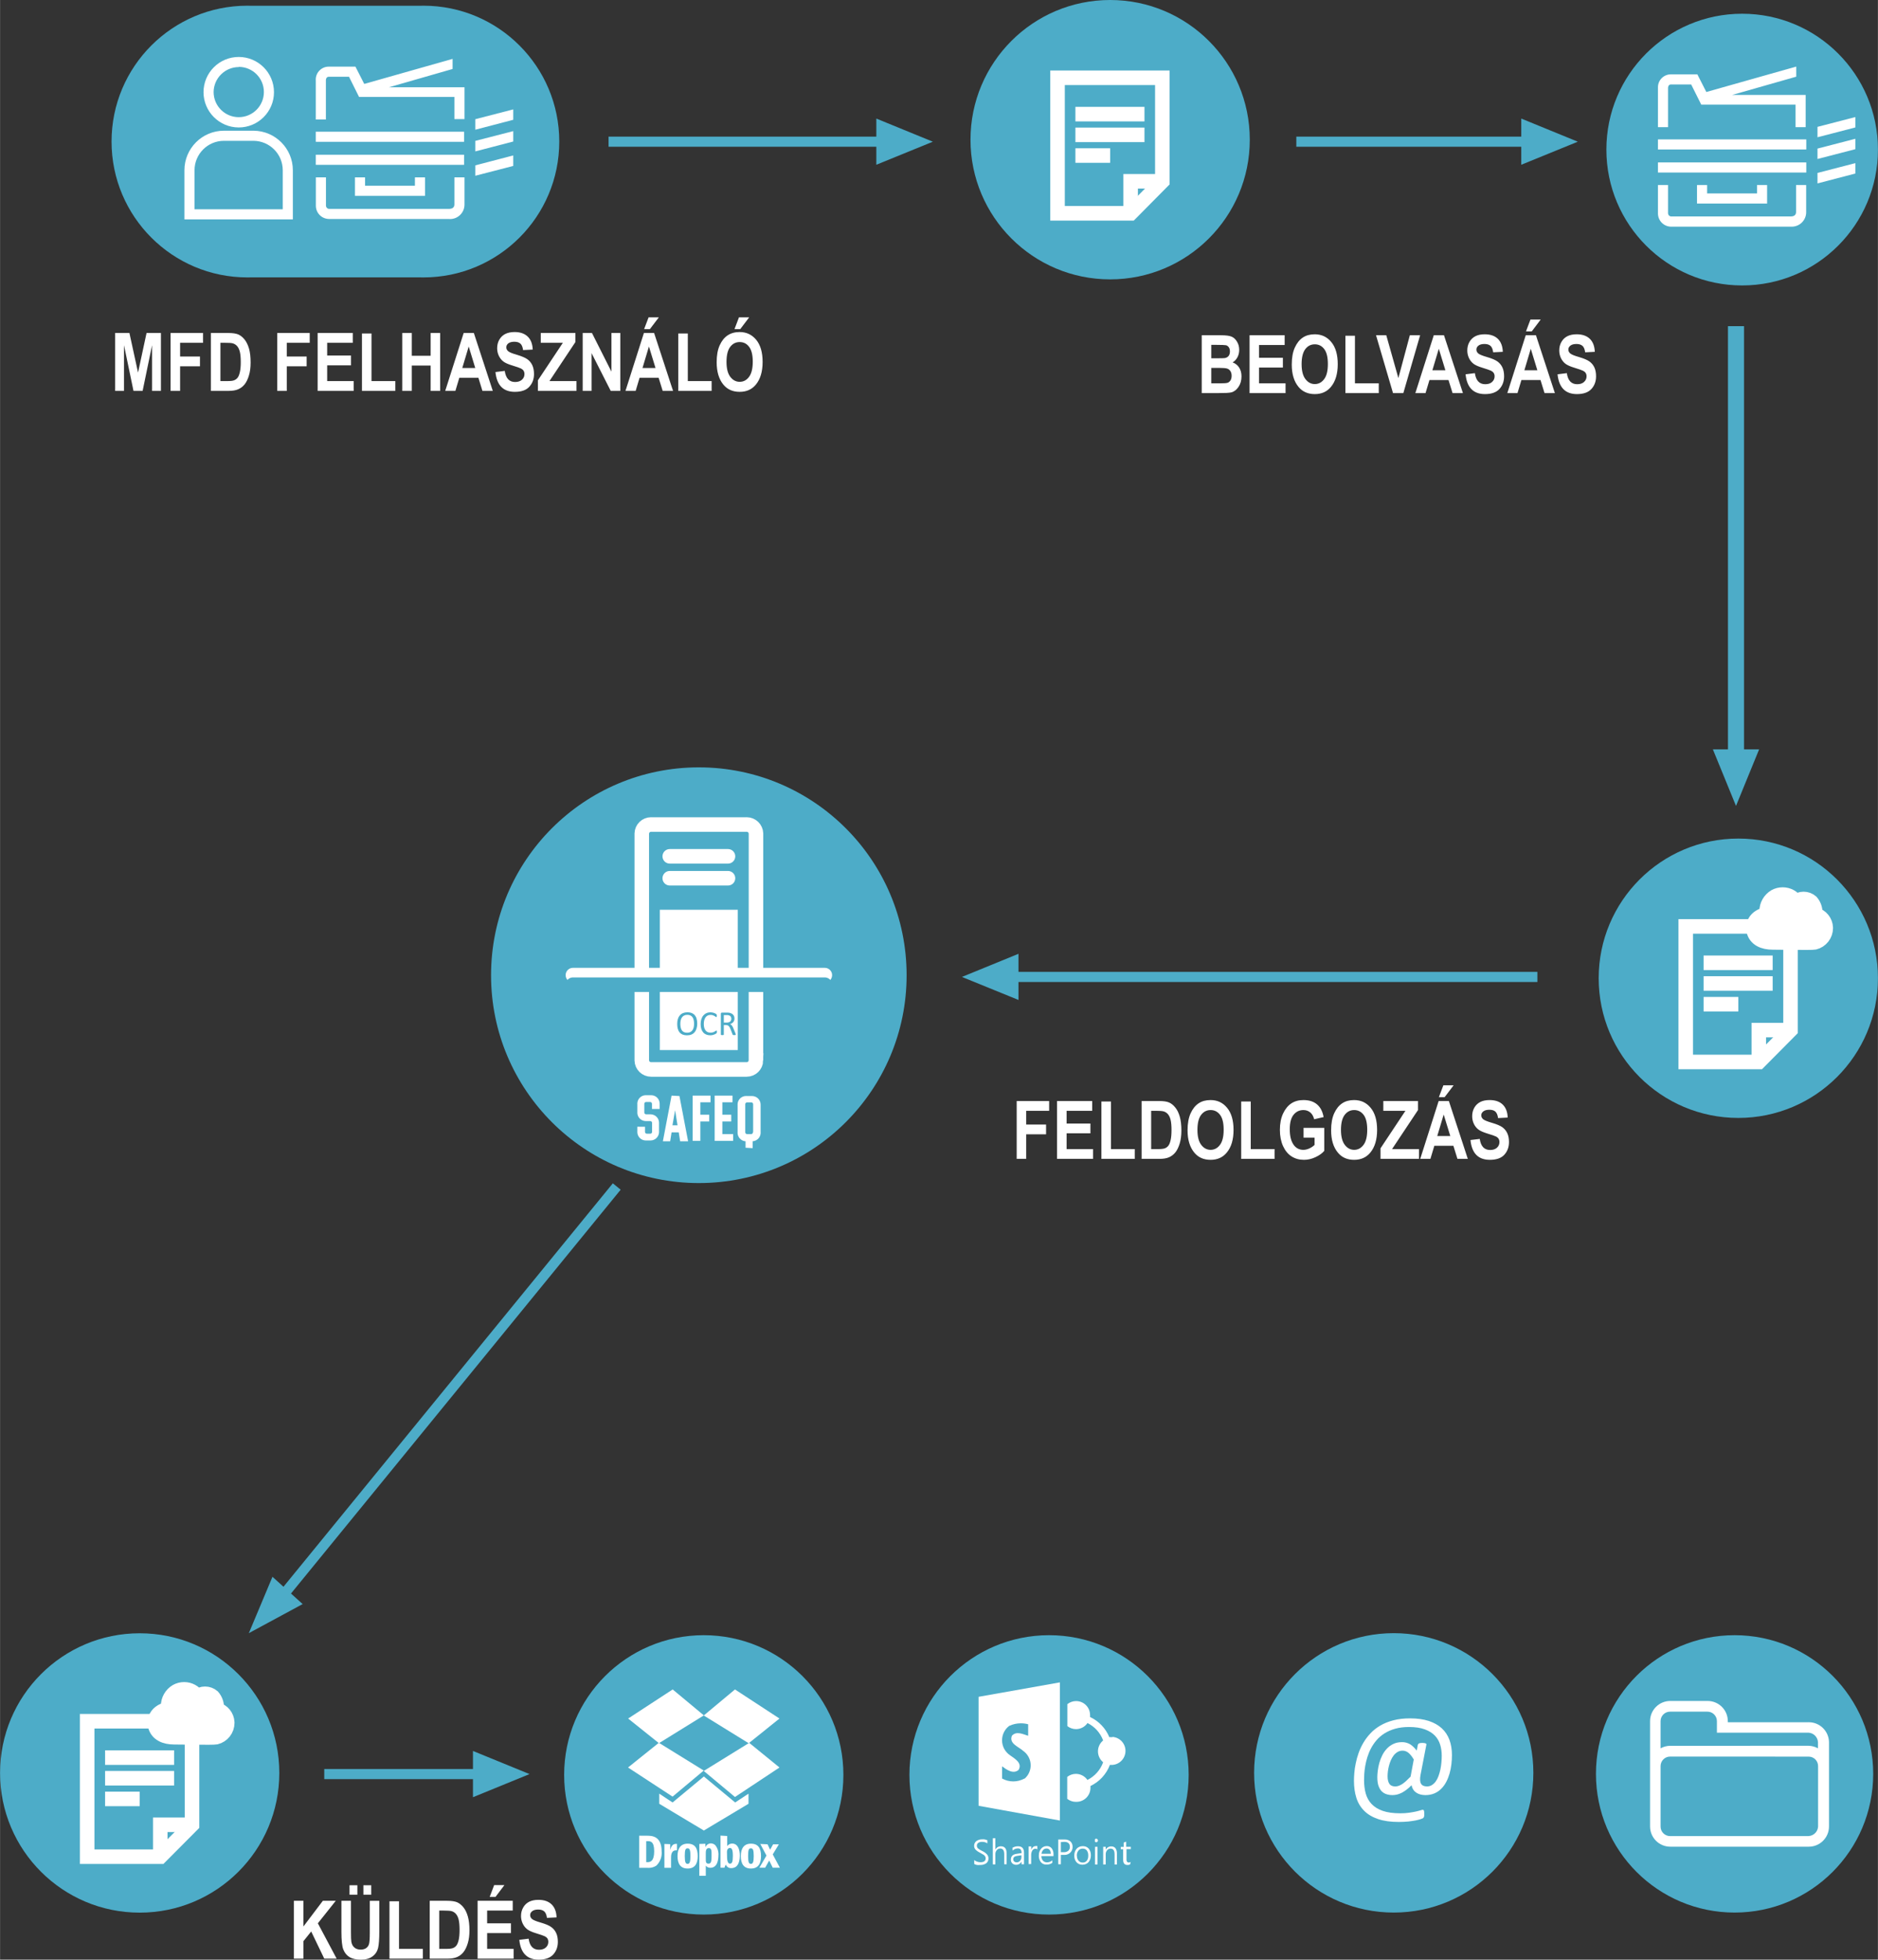 <?xml version="1.0" encoding="UTF-8"?>
<svg xmlns="http://www.w3.org/2000/svg" xmlns:xlink="http://www.w3.org/1999/xlink" xmlns:xodm="http://www.corel.com/coreldraw/odm/2003" xml:space="preserve" width="186px" height="194px" version="1.1" style="shape-rendering:geometricPrecision; text-rendering:geometricPrecision; image-rendering:optimizeQuality; fill-rule:evenodd; clip-rule:evenodd" viewBox="0 0 50.765 52.952">
 <rect x="0" y="0" width="50.765" height="52.952" fill="#333333" stroke="none"/>
 <defs>
  <style type="text/css">
   
    .str0 {stroke:white;stroke-width:0.393;stroke-miterlimit:22.926}
    .str4 {stroke:#4DACC8;stroke-width:0.273;stroke-linejoin:round;stroke-miterlimit:22.926}
    .str5 {stroke:#4DACC8;stroke-width:0.434;stroke-linejoin:round;stroke-miterlimit:22.926}
    .str1 {stroke:white;stroke-width:0.393;stroke-linecap:round;stroke-miterlimit:22.926}
    .str3 {stroke:#4DACC8;stroke-width:0.393;stroke-linecap:round;stroke-linejoin:round;stroke-miterlimit:22.926}
    .str2 {stroke:white;stroke-width:0.393;stroke-linecap:round;stroke-linejoin:round;stroke-miterlimit:22.926}
    .fil1 {fill:none;fill-rule:nonzero}
    .fil0 {fill:#4DACC8;fill-rule:nonzero}
    .fil2 {fill:white;fill-rule:nonzero}
    .fil3 {fill:white;fill-rule:nonzero}
   
  </style>
 </defs>
 <g id="Layer_x0020_1">
  <g id="_2124796880528">
   <g id="safeq-workflow-suite-user.svg">
    <path class="fil0" d="M33.784 3.775c0,-2.085 -1.69,-3.775 -3.775,-3.775 -2.085,0 -3.775,1.69 -3.775,3.775 0,2.084 1.69,3.774 3.775,3.774 2.085,0 3.775,-1.69 3.775,-3.774z"></path>
    <line class="fil1 str0" x1="29.07" y1="3.084" x2="30.937" y2="3.084"></line>
    <line class="fil1 str0" x1="29.07" y1="3.644" x2="30.937" y2="3.644"></line>
    <line class="fil1 str0" x1="29.07" y1="4.203" x2="30.009" y2="4.203"></line>
    <polygon class="fil1 str0" points="28.587,5.764 30.566,5.764 31.42,4.902 31.42,2.102 28.587,2.102 "></polygon>
    <polyline class="fil1 str0" points="30.563,5.753 30.563,4.899 31.417,4.899 "></polyline>
    <path class="fil0" d="M7.549 47.908c0,-2.085 -1.69,-3.775 -3.774,-3.775 -2.085,0 -3.775,1.69 -3.775,3.775 0,2.084 1.69,3.774 3.775,3.774 2.084,0 3.774,-1.69 3.774,-3.774z"></path>
    <line class="fil1 str0" x1="2.839" y1="47.493" x2="4.705" y2="47.493"></line>
    <line class="fil1 str0" x1="2.839" y1="48.05" x2="4.705" y2="48.05"></line>
    <line class="fil1 str0" x1="2.839" y1="48.609" x2="3.775" y2="48.609"></line>
    <polygon class="fil1 str0" points="2.355,50.17 4.334,50.17 5.189,49.311 5.189,46.51 2.355,46.51 "></polygon>
    <path class="fil2 str1" d="M4.55 46.18c0,0 -0.412,0.057 -0.36,0.437 0.051,0.24 0.273,0.325 0.515,0.325 0.183,0 1.057,0.016 1.13,0 0.18,-0.043 0.306,-0.204 0.306,-0.388 0,-0.004 0,-0.007 0,-0.011 -0.007,-0.168 -0.124,-0.311 -0.287,-0.352 0.003,-0.018 0.004,-0.036 0.004,-0.054 0,-0.108 -0.039,-0.212 -0.11,-0.293 -0.057,-0.049 -0.13,-0.076 -0.206,-0.076 -0.076,0 -0.149,0.027 -0.206,0.076 -0.079,-0.122 -0.214,-0.196 -0.36,-0.196 -0.073,0 -0.144,0.019 -0.208,0.054 -0.14,0.083 -0.225,0.234 -0.225,0.397 0,0.027 0.002,0.054 0.007,0.081l0 0z"></path>
    <polyline class="fil1 str0" points="4.331,50.162 4.331,49.308 5.183,49.308 "></polyline>
    <path class="fil0" d="M50.765 26.433c0,-2.084 -1.69,-3.774 -3.774,-3.774 -2.085,0 -3.775,1.69 -3.775,3.774 0,2.085 1.69,3.775 3.775,3.775 2.084,0 3.774,-1.69 3.774,-3.775z"></path>
    <line class="fil1 str0" x1="46.052" y1="26.016" x2="47.919" y2="26.016"></line>
    <line class="fil1 str0" x1="46.052" y1="26.575" x2="47.919" y2="26.575"></line>
    <line class="fil1 str0" x1="46.052" y1="27.135" x2="46.991" y2="27.135"></line>
    <polygon class="fil1 str0" points="45.569,28.696 47.548,28.696 48.402,27.836 48.402,25.033 45.569,25.033 "></polygon>
    <path class="fil2 str1" d="M47.763 24.703c0,0 -0.412,0.058 -0.36,0.437 0.052,0.24 0.273,0.325 0.516,0.325 0.183,0 1.056,0.016 1.13,0 0.179,-0.043 0.305,-0.204 0.305,-0.388 0,-0.004 0,-0.007 0,-0.011 -0.007,-0.168 -0.123,-0.311 -0.286,-0.352 0.002,-0.018 0.003,-0.036 0.003,-0.054 0,-0.108 -0.039,-0.212 -0.11,-0.293 -0.057,-0.049 -0.13,-0.076 -0.206,-0.076 -0.075,0 -0.148,0.027 -0.206,0.076 -0.079,-0.122 -0.214,-0.195 -0.36,-0.195 -0.072,0 -0.144,0.018 -0.207,0.053 -0.14,0.084 -0.226,0.234 -0.226,0.397 0,0.027 0.002,0.054 0.007,0.081z"></path>
    <polyline class="fil1 str0" points="47.545,28.688 47.545,27.834 48.399,27.834 "></polyline>
    <path class="fil0" d="M24.507 26.352c0,-3.103 -2.515,-5.617 -5.617,-5.617 -3.102,0 -5.617,2.514 -5.617,5.617 0,3.102 2.515,5.616 5.617,5.616 3.102,0 5.617,-2.514 5.617,-5.616z"></path>
    <line class="fil1 str2" x1="18.104" y1="23.731" x2="19.678" y2="23.731"></line>
    <line class="fil1 str2" x1="18.104" y1="23.139" x2="19.678" y2="23.139"></line>
    <path class="fil1 str0" d="M20.434 28.655c-0.004,0.135 -0.115,0.243 -0.25,0.243 -0.002,0 -0.004,0 -0.006,0l-2.574 0c-0.001,0 -0.003,0 -0.005,0 -0.136,0 -0.247,-0.108 -0.251,-0.243l0 -6.133c0.004,-0.135 0.115,-0.243 0.251,-0.243 0.002,0 0.004,0 0.005,0.001l2.574 0c0.002,-0.001 0.004,-0.001 0.006,-0.001 0.135,0 0.246,0.108 0.251,0.243l-0.001 6.133z"></path>
    <path class="fil2" d="M17.468 30.293c-0.004,0 -0.008,0 -0.012,0 -0.126,0 -0.229,-0.103 -0.229,-0.229 0,-0.006 0,-0.012 0.001,-0.017l0 -0.21c-0.001,-0.005 -0.001,-0.009 -0.001,-0.014 0,-0.127 0.103,-0.229 0.229,-0.229 0.004,0 0.008,0 0.012,0l0.122 0c0.004,0 0.008,0 0.012,0 0.127,0 0.229,0.102 0.229,0.229 0,0.005 0,0.009 0,0.014l0 0.128 -0.208 0 0 -0.136c0,-0.001 0,-0.002 0,-0.003 0,-0.027 -0.022,-0.049 -0.049,-0.049 -0.001,0 -0.002,0 -0.003,0l-0.103 0c-0.001,0 -0.002,0 -0.003,0 -0.027,0 -0.049,0.022 -0.049,0.049 0,0.001 0,0.002 0,0.003l0 0.229c0,0.001 0,0.002 0,0.003 0,0.027 0.022,0.049 0.049,0.049 0.001,0 0.002,0 0.003,0l0.106 0c0.003,0 0.006,0 0.009,0 0.128,0 0.232,0.103 0.232,0.232 0,0.004 0,0.009 -0.001,0.013l0 0.216c0.001,0.004 0.001,0.009 0.001,0.014 0,0.128 -0.104,0.232 -0.232,0.232 -0.003,0 -0.006,0 -0.009,0l-0.106 0c-0.004,0 -0.008,0 -0.012,0 -0.126,0 -0.229,-0.103 -0.229,-0.229 0,-0.006 0,-0.012 0.001,-0.017l0 -0.126 0.207 0.001 0 0.136c0,0.001 0,0.002 0,0.003 0,0.027 0.022,0.049 0.049,0.049 0.001,0 0.002,0 0.003,0l0.087 0c0.001,0 0.002,0 0.003,0 0.027,0 0.049,-0.022 0.049,-0.049 0,-0.001 0,-0.002 0,-0.003l0 -0.238c0,-0.001 0,-0.001 0,-0.002 0,-0.028 -0.022,-0.049 -0.049,-0.049 -0.001,0 -0.002,0 -0.003,0l-0.106 0z"></path>
    <path class="fil2" d="M18.248 30.001l0 0 0.066 0.406 -0.137 0 0.071 -0.406zm-0.095 -0.396l-0.235 1.234 0.197 0 0.038 -0.241 0.194 0 0.038 0.241 0.215 0 -0.234 -1.223 -0.213 -0.011z"></path>
    <polygon class="fil2" points="18.723,29.605 18.723,30.828 18.931,30.828 18.931,30.304 19.171,30.304 19.171,30.121 18.931,30.121 18.931,29.785 19.206,29.785 19.206,29.605 "></polygon>
    <polygon class="fil2" points="19.318,29.605 19.318,30.828 19.818,30.828 19.818,30.645 19.526,30.645 19.526,30.304 19.766,30.304 19.766,30.121 19.526,30.121 19.526,29.785 19.801,29.785 19.801,29.605 "></polygon>
    <g>
     <path class="fil2" d="M20.358 30.593l0 -0.753c0,-0.001 0,-0.002 0,-0.003 0,-0.027 -0.022,-0.049 -0.049,-0.049 -0.001,0 -0.002,0 -0.003,0l-0.109 0c-0.001,0 -0.002,0 -0.003,0 -0.027,0 -0.049,0.022 -0.049,0.049 0,0.001 0,0.002 0,0.002l0 0.754c0,0.001 0,0.002 0,0.003 0,0.027 0.022,0.049 0.049,0.049 0.001,0 0.002,0 0.003,0l0.104 0c0.001,0 0.002,0 0.003,0 0.027,0 0.049,-0.022 0.049,-0.049 0,-0.001 0,-0.002 0,-0.003l0.005 0zm-0.205 0.42l0 -0.174c-0.121,-0.009 -0.216,-0.11 -0.216,-0.232 0,-0.005 0,-0.01 0.001,-0.014l0 -0.734c-0.001,-0.005 -0.001,-0.01 -0.001,-0.014 0,-0.127 0.103,-0.23 0.23,-0.23 0.004,0 0.007,0 0.011,0.001l0.142 0c0.003,0 0.006,0 0.008,0 0.129,0 0.232,0.103 0.232,0.232 0,0.003 0,0.007 0,0.011l0 0.734c0,0.004 0.001,0.009 0.001,0.014 0,0.122 -0.095,0.223 -0.216,0.231l0 0.186 -0.192 -0.011z"></path>
    </g>
    <polygon class="fil2" points="17.836,28.374 19.943,28.374 19.943,24.583 17.836,24.583 "></polygon>
    <path class="fil0" d="M18.847 27.658c0,0.049 -0.006,0.093 -0.018,0.132 -0.011,0.039 -0.029,0.073 -0.052,0.1 -0.023,0.028 -0.051,0.049 -0.086,0.064 -0.035,0.015 -0.075,0.022 -0.121,0.022 -0.046,0 -0.085,-0.007 -0.118,-0.02 -0.033,-0.014 -0.061,-0.034 -0.082,-0.06 -0.022,-0.025 -0.038,-0.058 -0.049,-0.096 -0.01,-0.038 -0.016,-0.082 -0.016,-0.132 0,-0.048 0.006,-0.091 0.017,-0.13 0.012,-0.039 0.029,-0.072 0.053,-0.099 0.022,-0.028 0.051,-0.049 0.086,-0.064 0.035,-0.014 0.075,-0.022 0.121,-0.022 0.045,0 0.084,0.007 0.117,0.02 0.033,0.014 0.06,0.033 0.082,0.059 0.022,0.026 0.039,0.057 0.049,0.095 0.011,0.038 0.017,0.082 0.017,0.131zm-0.086 0.005c0,-0.034 -0.003,-0.066 -0.009,-0.095 -0.006,-0.03 -0.016,-0.055 -0.03,-0.077 -0.014,-0.022 -0.033,-0.038 -0.057,-0.051 -0.024,-0.012 -0.053,-0.018 -0.088,-0.018 -0.035,0 -0.064,0.007 -0.088,0.02 -0.023,0.013 -0.042,0.03 -0.057,0.052 -0.015,0.022 -0.026,0.047 -0.032,0.077 -0.006,0.029 -0.01,0.059 -0.01,0.091 0,0.036 0.004,0.068 0.009,0.098 0.006,0.03 0.016,0.056 0.03,0.078 0.014,0.021 0.033,0.038 0.056,0.05 0.024,0.012 0.053,0.018 0.089,0.018 0.035,0 0.065,-0.007 0.089,-0.02 0.024,-0.013 0.043,-0.03 0.058,-0.053 0.014,-0.022 0.025,-0.048 0.031,-0.077 0.006,-0.029 0.009,-0.06 0.009,-0.093zm0.617 0.219c0,0.005 0,0.009 0,0.013 0,0.004 -0.001,0.007 -0.002,0.01 -0.001,0.003 -0.001,0.005 -0.003,0.007 -0.001,0.002 -0.003,0.005 -0.006,0.008 -0.003,0.003 -0.01,0.008 -0.02,0.015 -0.01,0.006 -0.022,0.012 -0.037,0.018 -0.015,0.006 -0.032,0.011 -0.051,0.016 -0.019,0.004 -0.04,0.006 -0.063,0.006 -0.04,0 -0.075,-0.007 -0.107,-0.02 -0.031,-0.013 -0.059,-0.032 -0.081,-0.058 -0.022,-0.025 -0.039,-0.057 -0.051,-0.094 -0.012,-0.038 -0.018,-0.081 -0.018,-0.13 0,-0.051 0.006,-0.095 0.019,-0.135 0.013,-0.039 0.031,-0.073 0.055,-0.1 0.023,-0.027 0.051,-0.048 0.084,-0.062 0.032,-0.015 0.069,-0.022 0.108,-0.022 0.018,0 0.035,0.002 0.051,0.005 0.017,0.003 0.032,0.007 0.046,0.012 0.014,0.005 0.027,0.011 0.038,0.017 0.011,0.007 0.018,0.012 0.023,0.016 0.004,0.005 0.007,0.008 0.008,0.01 0.001,0.002 0.002,0.005 0.003,0.008 0.001,0.003 0.001,0.006 0.002,0.01 0,0.004 0.001,0.009 0.001,0.015 0,0.006 -0.001,0.011 -0.002,0.016 0,0.004 -0.001,0.008 -0.002,0.011 -0.001,0.003 -0.003,0.005 -0.005,0.007 -0.001,0.001 -0.004,0.002 -0.006,0.002 -0.005,0 -0.011,-0.004 -0.019,-0.01 -0.007,-0.006 -0.017,-0.012 -0.03,-0.02 -0.012,-0.007 -0.027,-0.014 -0.045,-0.02 -0.018,-0.006 -0.039,-0.009 -0.064,-0.009 -0.027,0 -0.052,0.006 -0.074,0.016 -0.022,0.011 -0.041,0.027 -0.057,0.048 -0.015,0.021 -0.028,0.046 -0.036,0.076 -0.009,0.031 -0.013,0.065 -0.013,0.104 0,0.038 0.004,0.072 0.012,0.102 0.009,0.029 0.021,0.054 0.036,0.074 0.016,0.02 0.035,0.035 0.057,0.045 0.023,0.01 0.049,0.015 0.077,0.015 0.024,0 0.045,-0.003 0.064,-0.009 0.018,-0.006 0.033,-0.012 0.045,-0.02 0.013,-0.007 0.024,-0.014 0.032,-0.019 0.008,-0.006 0.014,-0.009 0.019,-0.009 0.002,0 0.004,0 0.006,0.001 0.001,0.001 0.003,0.003 0.003,0.005 0.002,0.003 0.002,0.007 0.003,0.011 0,0.005 0,0.011 0,0.018zm0.511 0.073c0,0.003 -0.001,0.005 -0.002,0.007 -0.001,0.002 -0.003,0.003 -0.006,0.004 -0.003,0.002 -0.007,0.003 -0.013,0.003 -0.005,0.001 -0.013,0.001 -0.022,0.001 -0.008,0 -0.015,0 -0.02,-0.001 -0.005,0 -0.009,-0.001 -0.013,-0.003 -0.003,-0.001 -0.005,-0.003 -0.007,-0.006 -0.002,-0.002 -0.003,-0.005 -0.004,-0.009l-0.056 -0.143c-0.006,-0.016 -0.013,-0.031 -0.02,-0.045 -0.007,-0.013 -0.016,-0.025 -0.025,-0.035 -0.01,-0.01 -0.021,-0.017 -0.035,-0.023 -0.013,-0.005 -0.028,-0.008 -0.047,-0.008l-0.054 0 0 0.258c0,0.003 0,0.005 -0.002,0.007 -0.001,0.002 -0.003,0.003 -0.006,0.004 -0.003,0.001 -0.007,0.002 -0.012,0.003 -0.006,0.001 -0.012,0.001 -0.02,0.001 -0.008,0 -0.014,0 -0.019,-0.001 -0.005,-0.001 -0.01,-0.002 -0.013,-0.003 -0.003,-0.001 -0.005,-0.002 -0.006,-0.004 -0.001,-0.002 -0.002,-0.004 -0.002,-0.007l0 -0.56c0,-0.013 0.003,-0.021 0.01,-0.026 0.006,-0.005 0.013,-0.007 0.02,-0.007l0.129 0c0.015,0 0.028,0 0.038,0.001 0.01,0.001 0.019,0.002 0.027,0.002 0.024,0.005 0.044,0.011 0.062,0.02 0.018,0.008 0.033,0.019 0.045,0.033 0.013,0.013 0.022,0.029 0.028,0.046 0.006,0.017 0.009,0.036 0.009,0.057 0,0.02 -0.003,0.039 -0.008,0.055 -0.006,0.016 -0.014,0.03 -0.024,0.042 -0.01,0.013 -0.023,0.023 -0.037,0.032 -0.014,0.009 -0.03,0.017 -0.048,0.023 0.01,0.005 0.019,0.01 0.027,0.017 0.008,0.007 0.016,0.015 0.023,0.024 0.007,0.009 0.013,0.02 0.02,0.032 0.006,0.012 0.012,0.026 0.018,0.041l0.055 0.134c0.004,0.011 0.007,0.019 0.008,0.024 0.001,0.004 0.002,0.008 0.002,0.01zm-0.121 -0.425c0,-0.024 -0.006,-0.044 -0.016,-0.061 -0.011,-0.016 -0.029,-0.028 -0.054,-0.035 -0.008,-0.002 -0.016,-0.004 -0.026,-0.005 -0.01,-0.001 -0.023,-0.001 -0.039,-0.001l-0.068 0 0 0.204 0.079 0c0.021,0 0.04,-0.003 0.055,-0.008 0.015,-0.005 0.028,-0.012 0.039,-0.021 0.01,-0.009 0.017,-0.02 0.022,-0.033 0.005,-0.012 0.008,-0.026 0.008,-0.04z"></path>
    <line class="fil1 str2" x1="15.486" y1="26.349" x2="22.296" y2="26.349"></line>
    <line class="fil1 str3" x1="15.486" y1="26.608" x2="22.296" y2="26.608"></line>
    <path class="fil0" d="M41.45 47.905c0,-2.085 -1.69,-3.775 -3.774,-3.775 -2.085,0 -3.775,1.69 -3.775,3.775 0,2.085 1.69,3.775 3.775,3.775 2.084,0 3.774,-1.69 3.774,-3.775z"></path>
    <path class="fil2" d="M39.249 47.427c0,0.081 -0.005,0.164 -0.015,0.248 -0.01,0.085 -0.026,0.167 -0.049,0.247 -0.023,0.079 -0.052,0.155 -0.089,0.225 -0.037,0.071 -0.082,0.134 -0.136,0.187 -0.053,0.054 -0.115,0.096 -0.186,0.126 -0.071,0.03 -0.152,0.046 -0.243,0.046 -0.049,0 -0.095,-0.006 -0.136,-0.017 -0.042,-0.011 -0.079,-0.028 -0.111,-0.05 -0.032,-0.021 -0.059,-0.048 -0.081,-0.082 -0.022,-0.035 -0.037,-0.073 -0.045,-0.118 -0.048,0.048 -0.094,0.089 -0.139,0.123 -0.044,0.033 -0.088,0.061 -0.131,0.083 -0.043,0.021 -0.085,0.037 -0.126,0.047 -0.041,0.009 -0.081,0.014 -0.12,0.014 -0.051,0 -0.097,-0.005 -0.136,-0.016 -0.039,-0.01 -0.074,-0.025 -0.104,-0.044 -0.031,-0.02 -0.056,-0.044 -0.078,-0.072 -0.021,-0.029 -0.039,-0.061 -0.053,-0.097 -0.015,-0.036 -0.025,-0.075 -0.031,-0.118 -0.006,-0.043 -0.009,-0.089 -0.009,-0.139 0,-0.051 0.005,-0.11 0.013,-0.176 0.008,-0.066 0.022,-0.135 0.041,-0.205 0.019,-0.07 0.046,-0.139 0.079,-0.206 0.033,-0.067 0.074,-0.127 0.124,-0.18 0.049,-0.053 0.108,-0.096 0.176,-0.129 0.068,-0.033 0.147,-0.049 0.238,-0.049 0.038,0 0.074,0.004 0.11,0.014 0.035,0.009 0.068,0.023 0.101,0.041 0.032,0.019 0.063,0.043 0.093,0.072 0.029,0.028 0.06,0.062 0.091,0.102l0.03 -0.158c0.005,-0.016 0.016,-0.029 0.032,-0.037 0.016,-0.008 0.047,-0.013 0.092,-0.013 0.021,0 0.039,0.002 0.054,0.004 0.014,0.002 0.026,0.006 0.035,0.01 0.008,0.004 0.014,0.009 0.016,0.015 0.003,0.006 0.004,0.013 0.001,0.021l-0.159 0.822c-0.018,0.104 -0.014,0.181 0.015,0.23 0.028,0.049 0.082,0.074 0.162,0.074 0.049,0 0.093,-0.012 0.132,-0.037 0.039,-0.024 0.074,-0.057 0.104,-0.099 0.03,-0.042 0.055,-0.09 0.075,-0.146 0.02,-0.055 0.037,-0.113 0.05,-0.174 0.013,-0.062 0.022,-0.124 0.028,-0.189 0.006,-0.064 0.009,-0.126 0.009,-0.186 0,-0.103 -0.014,-0.202 -0.042,-0.295 -0.028,-0.093 -0.076,-0.176 -0.143,-0.247 -0.068,-0.07 -0.158,-0.127 -0.272,-0.169 -0.114,-0.042 -0.256,-0.064 -0.427,-0.064 -0.141,0 -0.265,0.016 -0.375,0.047 -0.109,0.031 -0.205,0.073 -0.289,0.126 -0.083,0.052 -0.154,0.114 -0.214,0.183 -0.059,0.069 -0.109,0.143 -0.15,0.22 -0.041,0.078 -0.074,0.158 -0.099,0.239 -0.025,0.082 -0.044,0.16 -0.057,0.236 -0.013,0.076 -0.022,0.147 -0.026,0.213 -0.004,0.067 -0.006,0.124 -0.006,0.17 0,0.132 0.015,0.253 0.045,0.362 0.031,0.11 0.083,0.205 0.158,0.284 0.075,0.08 0.175,0.142 0.301,0.186 0.126,0.044 0.284,0.066 0.476,0.066 0.086,0 0.165,-0.005 0.235,-0.015 0.07,-0.01 0.131,-0.021 0.183,-0.032 0.051,-0.012 0.093,-0.022 0.125,-0.033 0.032,-0.01 0.054,-0.015 0.066,-0.015 0.007,0 0.014,0.002 0.019,0.006 0.005,0.005 0.009,0.011 0.012,0.02 0.003,0.009 0.005,0.021 0.006,0.034 0.002,0.014 0.002,0.031 0.002,0.051 0,0.016 0,0.03 0,0.041 -0.001,0.011 -0.003,0.02 -0.005,0.03 -0.003,0.008 -0.006,0.016 -0.01,0.023 -0.004,0.008 -0.01,0.014 -0.017,0.02 -0.007,0.006 -0.027,0.015 -0.061,0.026 -0.034,0.012 -0.08,0.024 -0.137,0.036 -0.058,0.011 -0.126,0.021 -0.203,0.03 -0.077,0.007 -0.162,0.012 -0.255,0.012 -0.222,0 -0.409,-0.026 -0.563,-0.079 -0.154,-0.052 -0.28,-0.127 -0.376,-0.225 -0.097,-0.097 -0.167,-0.214 -0.21,-0.351 -0.043,-0.137 -0.064,-0.29 -0.064,-0.458 0,-0.062 0.003,-0.133 0.01,-0.214 0.006,-0.08 0.019,-0.166 0.038,-0.256 0.018,-0.092 0.043,-0.184 0.077,-0.279 0.033,-0.094 0.076,-0.187 0.129,-0.277 0.053,-0.09 0.117,-0.176 0.193,-0.256 0.075,-0.081 0.164,-0.15 0.267,-0.211 0.103,-0.059 0.22,-0.107 0.353,-0.141 0.132,-0.035 0.283,-0.052 0.45,-0.052 0.195,0 0.364,0.024 0.506,0.07 0.142,0.047 0.259,0.114 0.352,0.199 0.093,0.086 0.161,0.191 0.207,0.313 0.045,0.124 0.067,0.261 0.067,0.412zm-1.032 0.116c-0.046,-0.077 -0.092,-0.136 -0.14,-0.177 -0.048,-0.04 -0.102,-0.061 -0.163,-0.061 -0.05,0 -0.096,0.012 -0.136,0.036 -0.041,0.025 -0.076,0.057 -0.106,0.095 -0.029,0.039 -0.055,0.083 -0.076,0.132 -0.021,0.049 -0.038,0.1 -0.051,0.151 -0.013,0.051 -0.022,0.101 -0.028,0.149 -0.005,0.049 -0.008,0.091 -0.008,0.128 0,0.089 0.016,0.157 0.048,0.204 0.031,0.048 0.085,0.072 0.16,0.072 0.029,0 0.058,-0.005 0.088,-0.015 0.03,-0.011 0.061,-0.026 0.095,-0.046 0.033,-0.022 0.069,-0.049 0.106,-0.083 0.038,-0.034 0.079,-0.074 0.125,-0.121l0.086 -0.464z"></path>
    <path class="fil0" d="M22.798 47.96c0,-2.085 -1.69,-3.775 -3.775,-3.775 -2.084,0 -3.774,1.69 -3.774,3.775 0,2.084 1.69,3.774 3.774,3.774 2.085,0 3.775,-1.69 3.775,-3.774z"></path>
    <polygon class="fil2" points="18.183,45.651 16.979,46.437 17.812,47.103 19.026,46.352 "></polygon>
    <polygon class="fil2" points="16.976,47.76 18.18,48.547 19.023,47.842 17.809,47.092 "></polygon>
    <polygon class="fil2" points="19.023,47.853 19.867,48.557 21.07,47.76 20.252,47.094 "></polygon>
    <polygon class="fil2" points="21.07,46.437 19.867,45.651 19.023,46.355 20.238,47.105 "></polygon>
    <polygon class="fil2" points="19.026,48.003 18.18,48.705 17.82,48.467 17.82,48.74 19.026,49.463 20.233,48.74 20.233,48.467 19.872,48.705 "></polygon>
    <path class="fil2" d="M17.468 49.75l0.032 0c0.077,0 0.183,0 0.183,0.273 0,0.273 -0.106,0.295 -0.183,0.295l-0.032 0 0 -0.568zm-0.191 0.721l0.229 0c0.011,0 0.022,0.001 0.034,0.001 0.072,0 0.143,-0.021 0.203,-0.062 0.092,-0.089 0.144,-0.212 0.144,-0.34 0,-0.013 -0.001,-0.026 -0.002,-0.039 0,-0.428 -0.273,-0.428 -0.404,-0.428l-0.204 0 0 0.868z"></path>
    <path class="fil2" d="M17.959 49.826l0 0.645 0.18 0 0 -0.273c0,-0.049 0,-0.199 0.131,-0.199l0.03 -0.001 0 -0.174 -0.033 0c-0.103,0 -0.136,0.109 -0.15,0.164l0 -0.156 -0.158 -0.006z"></path>
    <path class="fil2" d="M18.587 49.944c0.054,0 0.076,0.043 0.076,0.21 0,0.166 -0.024,0.21 -0.076,0.21 -0.052,0 -0.077,-0.038 -0.077,-0.21 0,-0.172 0.019,-0.21 0.077,-0.21zm0 -0.126c-0.191,0 -0.273,0.134 -0.273,0.336 0,0.202 0.076,0.336 0.273,0.336 0.196,0 0.273,-0.129 0.273,-0.336 0,-0.207 -0.071,-0.336 -0.273,-0.336z"></path>
    <path class="fil2" d="M19.078 50.086c0,-0.058 0,-0.148 0.082,-0.148 0.082,0 0.074,0.09 0.074,0.205 0,0.115 0,0.216 -0.08,0.216 -0.079,0 -0.076,-0.055 -0.076,-0.148l0 -0.125zm-0.175 -0.26l0 0.86 0.175 0 0 -0.273c0.029,0.036 0.073,0.057 0.119,0.057 0.002,0 0.003,0 0.004,0 0.205,0 0.218,-0.248 0.218,-0.338 0.001,-0.011 0.002,-0.021 0.002,-0.032 0,-0.087 -0.031,-0.173 -0.086,-0.241 -0.033,-0.031 -0.077,-0.049 -0.123,-0.049 -0.065,0.003 -0.123,0.045 -0.145,0.106l0 -0.095 -0.164 0.005z"></path>
    <path class="fil2" d="M19.651 50.053c0,-0.005 -0.001,-0.011 -0.001,-0.016 0,-0.027 0.008,-0.053 0.023,-0.074 0.014,-0.018 0.035,-0.028 0.057,-0.028 0,0 0,0 0,0 0.052,0 0.08,0.044 0.08,0.213 0,0.17 -0.025,0.211 -0.08,0.211 -0.054,0 -0.076,-0.085 -0.076,-0.156l-0.003 -0.15zm-0.175 -0.453l0 0.868 0.107 0c0.009,-0.03 0.021,-0.058 0.036,-0.085 0.021,0.058 0.076,0.096 0.138,0.096 0.004,0 0.008,0 0.012,0 0,0 0.001,0 0.001,0 0.036,0 0.071,-0.009 0.102,-0.025 0.118,-0.06 0.126,-0.254 0.126,-0.314 0,-0.155 -0.049,-0.325 -0.208,-0.325 0,0 -0.001,0 -0.002,0 -0.052,0 -0.101,0.026 -0.131,0.069l0 -0.273 -0.181 -0.011z"></path>
    <path class="fil2" d="M20.298 49.944c0.055,0 0.076,0.043 0.076,0.21 0,0.166 -0.024,0.21 -0.076,0.21 -0.052,0 -0.076,-0.038 -0.076,-0.21 0,-0.172 0.019,-0.21 0.076,-0.21zm0 -0.126c-0.191,0 -0.273,0.134 -0.273,0.336 0,0.202 0.076,0.336 0.273,0.336 0.197,0 0.273,-0.129 0.273,-0.336 0,-0.207 -0.071,-0.336 -0.273,-0.336z"></path>
    <polygon class="fil2" points="20.552,49.826 20.718,50.14 20.527,50.468 20.683,50.468 20.792,50.274 20.888,50.468 21.081,50.468 20.888,50.108 21.054,49.835 20.898,49.835 20.817,49.982 20.748,49.835 "></polygon>
    <path class="fil0" d="M32.132 47.96c0,-2.085 -1.69,-3.775 -3.774,-3.775 -2.085,0 -3.775,1.69 -3.775,3.775 0,2.084 1.69,3.774 3.775,3.774 2.084,0 3.774,-1.69 3.774,-3.774z"></path>
    <path class="fil2" d="M30.064 46.942c-0.013,-0.002 -0.026,-0.003 -0.039,-0.003 -0.012,0 -0.025,0.001 -0.038,0.002 -0.099,-0.24 -0.285,-0.436 -0.521,-0.545 0,-0.009 0.001,-0.017 0.001,-0.025 0,-0.008 -0.001,-0.016 -0.001,-0.025 0,-0.001 0,-0.003 0,-0.005 0,-0.208 -0.169,-0.376 -0.377,-0.376 -0.086,0 -0.17,0.029 -0.237,0.084l0 0.592c0.066,0.053 0.149,0.082 0.235,0.082 0.124,0 0.24,-0.061 0.31,-0.164 0.196,0.097 0.347,0.265 0.423,0.47 -0.088,0.072 -0.14,0.18 -0.14,0.294 0,0.115 0.052,0.223 0.14,0.295 -0.074,0.208 -0.227,0.38 -0.425,0.478 -0.071,-0.102 -0.187,-0.164 -0.311,-0.164 -0.001,0 -0.001,0 -0.002,0 -0.084,0 -0.167,0.029 -0.233,0.082l0 0.592c0.066,0.053 0.148,0.082 0.232,0.082 0.001,0 0.002,0 0.003,0 0.004,0 0.009,0 0.013,0 0.21,0 0.38,-0.169 0.38,-0.379 0,-0.001 0,-0.002 0,-0.003 0,-0.008 0,-0.015 0,-0.023 0,-0.008 0,-0.016 0,-0.023 0.242,-0.115 0.431,-0.32 0.526,-0.571l0.074 0c0.196,-0.016 0.347,-0.181 0.347,-0.378 0,-0.197 -0.151,-0.361 -0.347,-0.378l-0.013 0.009z"></path>
    <path class="fil2" d="M26.453 45.85l0 2.945 2.197 0.398 0 -3.733 -2.197 0.39zm1.239 2.208c-0.093,0.051 -0.197,0.078 -0.302,0.078 -0.105,0 -0.209,-0.027 -0.302,-0.078 0,-0.109 0,-0.219 0,-0.33 0.12,0.09 0.301,0.221 0.445,0.098 0.112,-0.189 -0.106,-0.306 -0.234,-0.399 -0.133,-0.091 -0.212,-0.242 -0.212,-0.402 0,-0.153 0.071,-0.297 0.193,-0.389 0.098,-0.046 0.206,-0.07 0.315,-0.07 0.067,0 0.133,0.008 0.198,0.026 0,0.104 0,0.207 0,0.311 -0.142,-0.044 -0.322,-0.136 -0.44,0 -0.082,0.213 0.178,0.292 0.3,0.404 0.13,0.089 0.208,0.237 0.208,0.394 0,0.141 -0.062,0.274 -0.169,0.365l0 -0.008z"></path>
    <path class="fil2" d="M26.333 50.26c0.022,0.02 0.049,0.035 0.079,0.044 0.029,0.01 0.061,0.016 0.092,0.016 0.093,0 0.14,-0.035 0.14,-0.106 0,-0.001 0,-0.002 0,-0.003 0,-0.017 -0.005,-0.034 -0.014,-0.049 -0.01,-0.016 -0.023,-0.03 -0.038,-0.041l-0.099 -0.057c-0.046,-0.022 -0.089,-0.051 -0.125,-0.088 -0.023,-0.026 -0.036,-0.06 -0.036,-0.096 0,-0.001 0,-0.003 0,-0.005 0,-0.001 0,-0.003 0,-0.004 0,-0.049 0.024,-0.095 0.063,-0.124 0.043,-0.03 0.095,-0.046 0.148,-0.046 0.003,0 0.007,0 0.011,0 0.006,-0.001 0.012,-0.001 0.019,-0.001 0.04,0 0.08,0.009 0.117,0.025l0 0.085c-0.04,-0.027 -0.087,-0.041 -0.135,-0.041 -0.003,0 -0.007,0 -0.01,0 -0.002,0 -0.005,0 -0.008,0 -0.033,0 -0.065,0.009 -0.093,0.027 -0.024,0.017 -0.038,0.044 -0.038,0.073 0,0.001 0,0.002 0,0.004 0,0.001 0,0.002 0,0.003 0,0.025 0.01,0.049 0.027,0.068 0.035,0.028 0.074,0.052 0.115,0.071 0.052,0.022 0.098,0.056 0.136,0.098 0.023,0.028 0.036,0.064 0.036,0.101 0,0.003 0,0.006 0,0.009 0,0.049 -0.022,0.095 -0.06,0.125 -0.045,0.03 -0.098,0.046 -0.153,0.046 -0.004,0 -0.009,0 -0.013,0 -0.015,0.001 -0.029,0.002 -0.043,0.002 -0.014,0 -0.028,-0.001 -0.042,-0.002 -0.026,-0.005 -0.051,-0.014 -0.074,-0.027l0 -0.088 -0.002 -0.019zm0.881 0.115l-0.068 0 0 -0.273c0,-0.101 -0.036,-0.153 -0.109,-0.153 -0.001,0 -0.002,0 -0.003,0 -0.035,0 -0.068,0.016 -0.09,0.044 -0.025,0.03 -0.038,0.067 -0.038,0.106 0,0.002 0,0.004 0,0.006l0 0.273 -0.069 0 0 -0.707 0.069 0 0 0.308 0 0c0.028,-0.055 0.085,-0.09 0.148,-0.09 0,0 0.001,0 0.002,0 0.103,0 0.155,0.065 0.155,0.194l0 0.295 0.003 -0.003zm0.15 -0.442c0.044,-0.029 0.096,-0.044 0.148,-0.044 0.003,0 0.005,0 0.008,0 0.106,0 0.161,0.057 0.161,0.175l0 0.311 -0.068 0 0 -0.074 0 0c-0.026,0.054 -0.08,0.088 -0.139,0.088 -0.001,0 -0.002,0 -0.003,0 -0.003,0 -0.005,0 -0.008,0 -0.036,0 -0.072,-0.014 -0.099,-0.039 -0.025,-0.024 -0.038,-0.058 -0.038,-0.092 0,-0.003 0,-0.006 0,-0.009 0,-0.089 0.05,-0.141 0.15,-0.155l0.139 -0.022c0,-0.082 -0.032,-0.125 -0.095,-0.125 -0.001,-0.001 -0.001,-0.001 -0.001,-0.001 -0.056,0 -0.109,0.022 -0.149,0.06l0 -0.062 -0.006 -0.011zm0.131 0.216c-0.028,0.002 -0.055,0.011 -0.079,0.027 -0.016,0.015 -0.025,0.036 -0.025,0.058 0,0.003 0,0.007 0,0.01 0,0.001 0,0.001 0,0.002 0,0.021 0.009,0.041 0.025,0.055 0.017,0.014 0.038,0.022 0.06,0.022 0.002,0 0.004,0 0.006,0 0.001,0 0.002,0 0.003,0 0.034,0 0.067,-0.015 0.089,-0.041 0.023,-0.027 0.036,-0.061 0.036,-0.096 0,-0.002 0,-0.003 0,-0.005l0 -0.049 -0.112 0.016 -0.003 0.001zm0.546 -0.178c-0.015,-0.011 -0.033,-0.017 -0.051,-0.017 -0.001,0 -0.002,0 -0.004,0.001 -0.032,0 -0.062,0.018 -0.079,0.046 -0.021,0.035 -0.033,0.076 -0.033,0.117 0,0.003 0,0.006 0,0.009l0 0.242 -0.068 0.001 0 -0.478 0.069 0 0 0.098 0 0c0.008,-0.03 0.025,-0.058 0.049,-0.079 0.019,-0.018 0.044,-0.027 0.07,-0.027 0,0 0,0 0.001,0 0.007,-0.002 0.015,-0.003 0.023,-0.003 0.008,0 0.015,0.001 0.023,0.003l0 0.076 0 0.011zm0.434 0.183l-0.325 0c0,0.002 0,0.004 0,0.006 0,0.043 0.016,0.086 0.044,0.119 0.026,0.028 0.063,0.044 0.101,0.044 0.003,0 0.005,0 0.008,0 0.052,0 0.103,-0.019 0.142,-0.055l0 0.069c-0.043,0.03 -0.094,0.046 -0.146,0.046 -0.004,0 -0.008,0 -0.012,0 -0.003,0 -0.006,0 -0.009,0 -0.054,0 -0.106,-0.024 -0.141,-0.065 -0.036,-0.048 -0.056,-0.106 -0.056,-0.165 0,-0.006 0,-0.012 0.001,-0.018 0,-0.003 0,-0.006 0,-0.009 0,-0.063 0.021,-0.123 0.06,-0.171 0.036,-0.045 0.09,-0.071 0.147,-0.071 0.001,0 0.002,0 0.003,0 0.003,-0.001 0.006,-0.001 0.008,-0.001 0.05,0 0.097,0.022 0.129,0.061 0.032,0.044 0.049,0.097 0.049,0.151 0,0.005 0,0.01 0,0.015l0 0.038 -0.003 0.006zm-0.071 -0.063c0,-0.003 0,-0.007 0,-0.01 0,-0.034 -0.01,-0.067 -0.03,-0.094 -0.02,-0.024 -0.049,-0.038 -0.081,-0.038 -0.001,0 -0.002,0 -0.004,0 0,0 -0.001,0 -0.002,0 -0.033,0 -0.065,0.014 -0.088,0.038 -0.026,0.029 -0.042,0.065 -0.046,0.104l0.251 0zm0.273 0.03l0 0.254 -0.071 0 0 -0.669 0.172 0c0.005,0 0.01,0 0.014,0 0.053,0 0.104,0.018 0.144,0.052 0.037,0.036 0.058,0.085 0.058,0.137 0,0.003 0,0.007 -0.001,0.01 0.001,0.003 0.001,0.005 0.001,0.007 0,0.058 -0.024,0.113 -0.066,0.152 -0.041,0.037 -0.094,0.058 -0.149,0.058 -0.006,0 -0.012,-0.001 -0.018,-0.001l-0.084 0zm0 -0.346l0 0.273 0.082 0c0.003,0 0.007,0 0.01,0 0.04,0 0.079,-0.014 0.11,-0.039 0.026,-0.025 0.041,-0.06 0.041,-0.097 0,-0.003 0,-0.006 0,-0.009 0,-0.09 -0.052,-0.134 -0.153,-0.134l-0.09 0.006zm0.363 0.368c0,-0.005 0,-0.009 0,-0.014 0,-0.064 0.022,-0.126 0.063,-0.174 0.041,-0.044 0.098,-0.069 0.158,-0.069 0.004,0 0.008,0 0.011,0 0.003,0 0.007,0 0.01,0 0.057,0 0.11,0.024 0.148,0.066 0.038,0.048 0.058,0.107 0.058,0.168 0,0.005 0,0.01 0,0.015 0,0.002 0,0.005 0,0.008 0,0.064 -0.023,0.126 -0.063,0.175 -0.041,0.043 -0.097,0.068 -0.157,0.068 -0.002,0 -0.005,0 -0.007,0 -0.003,0 -0.007,0 -0.011,0 -0.057,0 -0.111,-0.024 -0.15,-0.066 -0.039,-0.046 -0.06,-0.104 -0.06,-0.164 0,-0.004 0,-0.009 0,-0.013l0 0zm0.071 0c0,0.003 0,0.007 0,0.011 0,0.045 0.015,0.09 0.044,0.125 0.027,0.032 0.066,0.05 0.107,0.05 0.001,0 0.003,0 0.004,0 0.003,0 0.005,0 0.007,0 0.041,0 0.079,-0.018 0.105,-0.05 0.026,-0.036 0.039,-0.079 0.039,-0.123 0,-0.005 0,-0.011 0,-0.016 0,-0.004 0,-0.009 0,-0.014 0,-0.045 -0.013,-0.088 -0.039,-0.125 -0.025,-0.031 -0.063,-0.049 -0.103,-0.049 -0.003,0 -0.006,0 -0.009,0 -0.002,0 -0.004,0 -0.006,0 -0.042,0 -0.082,0.019 -0.108,0.052 -0.029,0.037 -0.044,0.082 -0.044,0.129 0,0.003 0,0.007 0,0.01l0.003 0zm0.489 -0.412c-0.003,-0.005 -0.004,-0.011 -0.004,-0.017 0,-0.005 0.001,-0.011 0.003,-0.016 0.009,-0.009 0.021,-0.015 0.033,-0.015 0.013,0 0.025,0.006 0.033,0.015 0.009,0.009 0.014,0.021 0.014,0.034 0,0.013 -0.005,0.025 -0.014,0.034 -0.009,0.009 -0.02,0.014 -0.033,0.014 -0.012,0 -0.024,-0.005 -0.033,-0.014 -0.002,-0.005 -0.003,-0.011 -0.003,-0.018 0,-0.006 0.001,-0.012 0.003,-0.017l0.001 0zm0 0.65l0 -0.478 0.068 0 0 0.478 -0.068 0zm0.597 0l-0.068 0 0 -0.273c0,-0.104 -0.035,-0.156 -0.109,-0.156 -0.001,0 -0.001,0 -0.002,0 -0.035,0 -0.069,0.016 -0.091,0.043 -0.025,0.03 -0.038,0.068 -0.038,0.107 0,0.002 0,0.004 0,0.005l0 0.273 -0.068 0.001 0 -0.478 0.068 0 0 0.079 0 0c0.028,-0.055 0.084,-0.09 0.146,-0.09 0.001,0 0.003,0 0.004,0 0.003,0 0.005,0 0.008,0 0.041,0 0.08,0.018 0.106,0.049 0.026,0.038 0.039,0.083 0.039,0.129 0,0.006 0,0.012 0,0.018l0 0.292 0.005 0.001zm0.35 0c-0.019,0.008 -0.04,0.013 -0.061,0.013 -0.003,0 -0.005,0 -0.008,0 -0.079,0 -0.117,-0.047 -0.117,-0.139l0 -0.287 -0.065 0 0 -0.062 0.079 0 0 -0.118 0.068 -0.024 0 0.139 0.125 0 0 0.063 -0.117 0 0 0.273c0,0.003 -0.001,0.006 -0.001,0.01 0,0.021 0.006,0.042 0.017,0.06 0.013,0.013 0.029,0.02 0.047,0.02 0.002,0 0.003,0 0.005,0 0,-0.001 0,-0.001 0,-0.001 0.017,0 0.033,-0.005 0.047,-0.016l-0.019 0.069z"></path>
    <path class="fil0" d="M50.637 47.932c0,-2.069 -1.678,-3.747 -3.747,-3.747 -2.07,0 -3.748,1.678 -3.748,3.747 0,2.07 1.678,3.748 3.748,3.748 2.069,0 3.747,-1.678 3.747,-3.748z"></path>
    <path class="fil2" d="M48.89 46.538l-2.183 0 0 -0.03c0,-0.302 -0.245,-0.546 -0.546,-0.546l-1.01 0c-0.301,0 -0.546,0.244 -0.546,0.545l0 2.847c0,0.302 0.245,0.546 0.546,0.546l3.745 0c0.301,0 0.546,-0.244 0.546,-0.546l0 -2.279c-0.005,-0.298 -0.248,-0.538 -0.546,-0.538 -0.002,0 -0.004,0 -0.006,0l0 0.001zm-3.744 -0.287l1.01 0c0.141,0 0.256,0.115 0.256,0.256l0 0.312 2.476 0c0.138,0.008 0.248,0.118 0.256,0.256l0 0.167c-0.079,-0.044 -0.167,-0.067 -0.256,-0.069l-3.742 0.001c-0.09,0.001 -0.178,0.024 -0.257,0.068l0 -0.735c0,-0.141 0.115,-0.256 0.257,-0.256l0 0zm4.001 3.106c-0.008,0.138 -0.119,0.248 -0.257,0.256l-3.744 0.001c-0.142,-0.001 -0.257,-0.115 -0.257,-0.257l0 -1.638c0.002,-0.14 0.116,-0.254 0.257,-0.254 0,0 0,0 0,0l3.744 0.001c0.142,-0.001 0.257,0.114 0.257,0.256l0 1.635z"></path>
    <path class="fil0" d="M11.346 0.156l-4.561 0c-0.033,-0.001 -0.067,-0.002 -0.1,-0.002 -2.027,0 -3.671,1.644 -3.671,3.671 0,2.027 1.644,3.671 3.671,3.671 0.033,0 0.067,0 0.1,-0.001l4.561 0c0.033,0.001 0.067,0.001 0.1,0.001 2.027,0 3.671,-1.644 3.671,-3.671 0,-2.027 -1.644,-3.671 -3.671,-3.671 -0.033,0 -0.067,0.001 -0.1,0.002l0 0z"></path>
    <path class="fil2" d="M6.452 3.444c0.526,0 0.953,-0.426 0.953,-0.952 0,-0.526 -0.427,-0.953 -0.953,-0.953 -0.526,0 -0.952,0.427 -0.952,0.953 0.001,0.525 0.427,0.951 0.952,0.952l0 0zm0 -1.637c0.376,0 0.68,0.304 0.68,0.679 0,0.376 -0.304,0.68 -0.68,0.68 -0.375,0 -0.679,-0.304 -0.679,-0.68 0.004,-0.372 0.307,-0.672 0.679,-0.674l0 -0.005z"></path>
    <path class="fil2" d="M6.856 3.532l-0.805 0c-0.589,0.001 -1.066,0.478 -1.067,1.067l0 1.329 2.931 0 0 -1.329c-0.001,-0.586 -0.473,-1.061 -1.059,-1.067l0 0zm0.786 2.123l-2.385 0 0 -1.056c0.001,-0.438 0.356,-0.793 0.794,-0.794l0.805 0c0.435,0.006 0.785,0.359 0.786,0.794l0 1.056z"></path>
    <path class="fil2" d="M12.282 5.524c0,0.104 -0.09,0.12 -0.142,0.12l-3.251 0c-0.042,-0.004 -0.076,-0.039 -0.079,-0.082l0 -0.769 -0.273 0 0 0.769c0.002,0.195 0.158,0.352 0.353,0.355l3.239 0c0.012,0.001 0.024,0.002 0.036,0.002 0.215,0 0.39,-0.175 0.39,-0.39 0,-0.002 0,-0.003 0,-0.005l0 -0.731 -0.273 0 0 0.731z"></path>
    <polygon class="fil2" points="9.594,4.793 9.594,5.292 11.488,5.292 11.488,4.793 11.215,4.793 11.215,5.019 9.867,5.019 9.867,4.793 "></polygon>
    <polygon class="fil2" points="12.847,3.221 12.847,3.505 13.873,3.237 13.873,2.956 "></polygon>
    <path class="fil2" d="M12.233 1.864l0 -0.273 -2.388 0.677 -0.238 -0.467 -0.72 0c-0.001,0 -0.002,0 -0.003,0 -0.193,0 -0.35,0.157 -0.35,0.35 0,0.004 0.001,0.009 0.001,0.013l0 1.065 0.273 0 0 -1.065c0,0 0,-0.09 0.079,-0.09l0.546 0 0.272 0.546 2.577 0 0 0.598 0.273 0 0 -0.86 -2.042 0 1.72 -0.494z"></path>
    <polygon class="fil2" points="12.847,4.091 13.873,3.824 13.873,3.543 12.847,3.807 "></polygon>
    <polygon class="fil2" points="12.847,4.749 13.873,4.484 13.873,4.2 12.847,4.468 "></polygon>
    <polygon class="fil2" points="8.535,4.454 12.544,4.454 12.544,4.181 8.535,4.181 "></polygon>
    <polygon class="fil2" points="8.535,3.832 12.544,3.832 12.544,3.559 8.535,3.559 "></polygon>
    <line class="fil1 str4" x1="24.531" y1="3.829" x2="16.45" y2="3.829"></line>
    <polygon class="fil0" points="23.688,3.204 25.216,3.829 23.688,4.452 "></polygon>
    <line class="fil1 str5" x1="46.928" y1="21.095" x2="46.928" y2="8.813"></line>
    <polygon class="fil0" points="47.553,20.249 46.928,21.777 46.303,20.249 "></polygon>
    <line class="fil1 str4" x1="13.63" y1="47.938" x2="8.764" y2="47.938"></line>
    <polygon class="fil0" points="12.784,47.313 14.313,47.938 12.784,48.563 "></polygon>
    <line class="fil1 str4" x1="7.208" y1="43.647" x2="16.671" y2="32.061"></line>
    <polygon class="fil0" points="8.18,43.344 6.725,44.13 7.364,42.607 "></polygon>
    <line class="fil1 str4" x1="41.969" y1="3.829" x2="35.042" y2="3.829"></line>
    <polygon class="fil0" points="41.123,3.204 42.651,3.829 41.123,4.452 "></polygon>
    <line class="fil1 str4" x1="26.687" y1="26.398" x2="41.559" y2="26.398"></line>
    <polygon class="fil0" points="27.531,27.02 26.002,26.398 27.531,25.773 "></polygon>
    <path class="fil0" d="M50.765 4.042c0,-2.027 -1.643,-3.671 -3.671,-3.671 -2.027,0 -3.67,1.644 -3.67,3.671 0,2.028 1.643,3.671 3.67,3.671 2.028,0 3.671,-1.643 3.671,-3.671z"></path>
    <path class="fil2" d="M48.552 5.729c0,0.104 -0.09,0.12 -0.142,0.12l-3.24 0c-0.043,-0.004 -0.076,-0.039 -0.079,-0.082l0 -0.767 -0.273 0 0 0.77c0.002,0.194 0.158,0.352 0.352,0.355l3.24 0c0.008,0 0.016,0 0.025,0 0.215,0 0.39,-0.174 0.39,-0.39 0,-0.002 0,-0.004 0,-0.006l0 -0.729 -0.273 0 0 0.729z"></path>
    <polygon class="fil2" points="45.874,5 45.874,5.5 47.769,5.5 47.769,5 47.496,5 47.496,5.227 46.147,5.227 46.147,5 "></polygon>
    <polygon class="fil2" points="49.131,3.428 49.131,3.709 50.154,3.444 50.154,3.163 "></polygon>
    <polygon class="fil2" points="49.131,4.296 50.154,4.031 50.154,3.75 49.131,4.015 "></polygon>
    <polygon class="fil2" points="49.131,4.956 50.154,4.689 50.154,4.408 49.131,4.673 "></polygon>
    <polygon class="fil2" points="44.818,4.662 48.828,4.662 48.828,4.389 44.818,4.389 "></polygon>
    <polygon class="fil2" points="44.818,4.039 48.828,4.039 48.828,3.767 44.818,3.767 "></polygon>
    <path class="fil2" d="M48.557 2.072l0 -0.273 -2.431 0.687 -0.243 -0.477 -0.713 0c-0.001,0 -0.002,0 -0.003,0 -0.193,0 -0.349,0.156 -0.349,0.349 0,0.005 0,0.009 0,0.014l0 1.064 0.273 0 0 -1.064c0,0 0,-0.09 0.079,-0.09l0.546 0 0.273 0.546 2.549 0 0 0.608 0.273 0 0 -0.87 -1.989 0 1.735 -0.494z"></path>
   </g>
   <path class="fil3" d="M3.111 10.562l0 -1.564 0.386 0 0.233 1.069 0.23 -1.069 0.389 0 0 1.564 -0.24 0 0 -1.233 -0.255 1.233 -0.247 0 -0.256 -1.233 0 1.233 -0.24 0zm1.498 0l0 -1.564 0.878 0 0 0.265 -0.62 0 0 0.371 0.537 0 0 0.264 -0.537 0 0 0.664 -0.258 0zm1.09 -1.564l0.472 0c0.119,0 0.209,0.014 0.27,0.04 0.061,0.027 0.117,0.072 0.168,0.135 0.051,0.063 0.091,0.146 0.121,0.246 0.029,0.102 0.043,0.227 0.043,0.377 0,0.135 -0.015,0.253 -0.046,0.352 -0.03,0.1 -0.069,0.179 -0.116,0.238 -0.047,0.058 -0.103,0.102 -0.17,0.131 -0.066,0.03 -0.152,0.045 -0.256,0.045l-0.486 0 0 -1.564zm0.258 0.265l0 1.034 0.194 0c0.083,0 0.144,-0.007 0.181,-0.023 0.038,-0.016 0.068,-0.039 0.092,-0.071 0.024,-0.031 0.044,-0.081 0.059,-0.15 0.016,-0.068 0.024,-0.158 0.024,-0.269 0,-0.116 -0.008,-0.207 -0.024,-0.274 -0.016,-0.067 -0.041,-0.12 -0.075,-0.158 -0.034,-0.038 -0.075,-0.064 -0.124,-0.076 -0.036,-0.009 -0.106,-0.013 -0.21,-0.013l-0.117 0zm1.536 1.299l0 -1.564 0.878 0 0 0.265 -0.62 0 0 0.371 0.537 0 0 0.264 -0.537 0 0 0.664 -0.258 0zm1.092 0l0 -1.564 0.95 0 0 0.265 -0.692 0 0 0.344 0.644 0 0 0.265 -0.644 0 0 0.425 0.716 0 0 0.265 -0.974 0zm1.198 0l0 -1.551 0.258 0 0 1.286 0.644 0 0 0.265 -0.902 0zm1.09 0l0 -1.564 0.258 0 0 0.616 0.509 0 0 -0.616 0.257 0 0 1.564 -0.257 0 0 -0.684 -0.509 0 0 0.684 -0.258 0zm2.447 0l-0.28 0 -0.109 -0.354 -0.516 0 -0.106 0.354 -0.275 0 0.499 -1.564 0.275 0 0.512 1.564zm-0.474 -0.618l-0.177 -0.581 -0.174 0.581 0.351 0zm0.546 0.109l0.251 -0.031c0.029,0.2 0.122,0.3 0.28,0.3 0.079,0 0.14,-0.021 0.186,-0.062 0.044,-0.04 0.067,-0.091 0.067,-0.151 0,-0.036 -0.008,-0.066 -0.024,-0.091 -0.015,-0.025 -0.039,-0.045 -0.071,-0.061 -0.032,-0.016 -0.11,-0.043 -0.233,-0.081 -0.111,-0.033 -0.191,-0.069 -0.243,-0.108 -0.051,-0.039 -0.091,-0.091 -0.122,-0.154 -0.03,-0.064 -0.045,-0.132 -0.045,-0.205 0,-0.085 0.019,-0.162 0.058,-0.23 0.039,-0.068 0.093,-0.12 0.161,-0.155 0.068,-0.034 0.153,-0.052 0.253,-0.052 0.151,0 0.269,0.041 0.354,0.123 0.085,0.082 0.13,0.199 0.135,0.351l-0.26 0.013c-0.011,-0.083 -0.036,-0.142 -0.074,-0.175 -0.038,-0.033 -0.092,-0.05 -0.162,-0.05 -0.07,0 -0.124,0.015 -0.162,0.043 -0.037,0.029 -0.056,0.065 -0.056,0.108 0,0.042 0.017,0.077 0.052,0.106 0.034,0.029 0.113,0.061 0.236,0.096 0.13,0.039 0.224,0.079 0.282,0.12 0.058,0.042 0.102,0.096 0.133,0.161 0.03,0.066 0.046,0.146 0.046,0.239 0,0.136 -0.042,0.25 -0.126,0.342 -0.083,0.093 -0.214,0.139 -0.392,0.139 -0.314,0 -0.488,-0.178 -0.524,-0.535zm1.148 0.509l0 -0.286 0.674 -1.013 -0.597 0 0 -0.265 0.936 0 0 0.245 -0.701 1.054 0.73 0 0 0.265 -1.042 0zm1.21 0l0 -1.564 0.251 0 0.526 1.044 0 -1.044 0.24 0 0 1.564 -0.259 0 -0.518 -1.02 0 1.02 -0.24 0zm2.443 0l-0.28 0 -0.11 -0.354 -0.515 0 -0.106 0.354 -0.275 0 0.498 -1.564 0.276 0 0.512 1.564zm-0.474 -0.618l-0.178 -0.581 -0.174 0.581 0.352 0zm-0.308 -1.051l0.121 -0.318 0.277 0 -0.242 0.318 -0.156 0zm0.923 1.669l0 -1.551 0.258 0 0 1.286 0.644 0 0 0.265 -0.902 0zm1.038 -0.773c0,-0.186 0.027,-0.339 0.082,-0.459 0.055,-0.121 0.127,-0.211 0.216,-0.269 0.089,-0.059 0.197,-0.089 0.323,-0.089 0.183,0 0.332,0.07 0.448,0.21 0.115,0.14 0.173,0.339 0.173,0.598 0,0.261 -0.061,0.466 -0.183,0.613 -0.107,0.13 -0.253,0.195 -0.437,0.195 -0.186,0 -0.332,-0.064 -0.439,-0.193 -0.122,-0.147 -0.183,-0.349 -0.183,-0.606zm0.266 -0.01c0,0.179 0.034,0.314 0.102,0.403 0.069,0.09 0.153,0.135 0.254,0.135 0.102,0 0.187,-0.044 0.253,-0.133 0.067,-0.089 0.101,-0.226 0.101,-0.411 0,-0.18 -0.033,-0.314 -0.098,-0.4 -0.065,-0.087 -0.15,-0.13 -0.256,-0.13 -0.105,0 -0.19,0.043 -0.257,0.131 -0.066,0.087 -0.099,0.222 -0.099,0.405zm0.216 -0.886l0.121 -0.318 0.276 0 -0.241 0.318 -0.156 0z"></path>
   <path class="fil3" d="M32.485 9.059l0.515 0c0.14,0 0.238,0.013 0.295,0.039 0.058,0.025 0.106,0.07 0.144,0.135 0.04,0.065 0.059,0.138 0.059,0.22 0,0.075 -0.016,0.143 -0.049,0.204 -0.034,0.061 -0.077,0.106 -0.13,0.135 0.075,0.027 0.134,0.073 0.177,0.139 0.042,0.065 0.064,0.145 0.064,0.238 0,0.114 -0.028,0.21 -0.083,0.289 -0.054,0.078 -0.119,0.127 -0.194,0.145 -0.052,0.013 -0.172,0.019 -0.361,0.019l-0.437 0 0 -1.563zm0.258 0.26l0 0.362 0.172 0c0.103,0 0.166,-0.002 0.191,-0.005 0.044,-0.007 0.079,-0.026 0.104,-0.056 0.025,-0.03 0.037,-0.072 0.037,-0.124 0,-0.046 -0.01,-0.084 -0.03,-0.112 -0.021,-0.029 -0.045,-0.047 -0.074,-0.055 -0.029,-0.006 -0.113,-0.01 -0.25,-0.01l-0.15 0zm0 0.622l0 0.417 0.241 0c0.105,0 0.173,-0.005 0.203,-0.016 0.03,-0.011 0.055,-0.033 0.076,-0.065 0.02,-0.032 0.03,-0.073 0.03,-0.123 0,-0.051 -0.011,-0.093 -0.033,-0.126 -0.021,-0.033 -0.05,-0.056 -0.086,-0.068 -0.036,-0.013 -0.11,-0.019 -0.221,-0.019l-0.21 0zm1.035 0.681l0 -1.563 0.949 0 0 0.264 -0.692 0 0 0.345 0.644 0 0 0.264 -0.644 0 0 0.426 0.716 0 0 0.264 -0.973 0zm1.141 -0.772c0,-0.186 0.028,-0.339 0.083,-0.459 0.055,-0.121 0.127,-0.211 0.216,-0.27 0.088,-0.059 0.196,-0.088 0.322,-0.088 0.184,0 0.333,0.07 0.448,0.21 0.116,0.14 0.174,0.339 0.174,0.598 0,0.261 -0.062,0.466 -0.184,0.613 -0.107,0.13 -0.253,0.195 -0.437,0.195 -0.185,0 -0.331,-0.065 -0.438,-0.193 -0.123,-0.147 -0.184,-0.349 -0.184,-0.606zm0.266 -0.01c0,0.179 0.035,0.314 0.103,0.403 0.068,0.09 0.153,0.135 0.254,0.135 0.102,0 0.186,-0.045 0.253,-0.134 0.067,-0.088 0.1,-0.225 0.1,-0.41 0,-0.18 -0.032,-0.314 -0.097,-0.4 -0.065,-0.087 -0.151,-0.13 -0.256,-0.13 -0.105,0 -0.191,0.043 -0.257,0.13 -0.066,0.088 -0.1,0.223 -0.1,0.406zm1.184 0.782l0 -1.55 0.258 0 0 1.286 0.644 0 0 0.264 -0.902 0zm1.287 0l-0.459 -1.563 0.277 0 0.327 1.157 0.31 -1.157 0.278 0 -0.454 1.563 -0.279 0zm1.89 0l-0.28 0 -0.11 -0.353 -0.515 0 -0.106 0.353 -0.275 0 0.498 -1.563 0.276 0 0.512 1.563zm-0.474 -0.617l-0.178 -0.581 -0.174 0.581 0.352 0zm0.546 0.109l0.251 -0.031c0.028,0.2 0.122,0.299 0.28,0.299 0.079,0 0.14,-0.02 0.185,-0.061 0.045,-0.041 0.068,-0.091 0.068,-0.152 0,-0.035 -0.008,-0.065 -0.024,-0.09 -0.016,-0.025 -0.04,-0.045 -0.072,-0.061 -0.032,-0.016 -0.11,-0.043 -0.233,-0.081 -0.11,-0.033 -0.191,-0.069 -0.242,-0.108 -0.051,-0.04 -0.092,-0.091 -0.122,-0.154 -0.03,-0.064 -0.045,-0.132 -0.045,-0.205 0,-0.086 0.019,-0.162 0.058,-0.23 0.039,-0.068 0.092,-0.12 0.161,-0.155 0.068,-0.035 0.152,-0.052 0.253,-0.052 0.151,0 0.269,0.041 0.354,0.122 0.084,0.082 0.129,0.2 0.134,0.352l-0.26 0.013c-0.011,-0.084 -0.036,-0.142 -0.073,-0.175 -0.038,-0.033 -0.092,-0.05 -0.162,-0.05 -0.07,0 -0.124,0.014 -0.162,0.043 -0.038,0.029 -0.057,0.065 -0.057,0.108 0,0.042 0.018,0.077 0.052,0.106 0.035,0.029 0.114,0.061 0.236,0.096 0.131,0.038 0.225,0.078 0.283,0.12 0.057,0.042 0.102,0.095 0.132,0.161 0.031,0.066 0.046,0.145 0.046,0.239 0,0.136 -0.042,0.25 -0.125,0.342 -0.084,0.092 -0.214,0.139 -0.392,0.139 -0.314,0 -0.489,-0.179 -0.524,-0.535zm2.414 0.508l-0.28 0 -0.109 -0.353 -0.516 0 -0.106 0.353 -0.275 0 0.498 -1.563 0.276 0 0.512 1.563zm-0.474 -0.617l-0.178 -0.581 -0.173 0.581 0.351 0zm-0.307 -1.051l0.12 -0.319 0.277 0 -0.241 0.319 -0.156 0zm0.853 1.16l0.251 -0.031c0.028,0.2 0.122,0.299 0.28,0.299 0.079,0 0.14,-0.02 0.185,-0.061 0.045,-0.041 0.068,-0.091 0.068,-0.152 0,-0.035 -0.008,-0.065 -0.024,-0.09 -0.015,-0.025 -0.04,-0.045 -0.072,-0.061 -0.032,-0.016 -0.109,-0.043 -0.232,-0.081 -0.111,-0.033 -0.191,-0.069 -0.243,-0.108 -0.051,-0.04 -0.092,-0.091 -0.122,-0.154 -0.03,-0.064 -0.045,-0.132 -0.045,-0.205 0,-0.086 0.019,-0.162 0.058,-0.23 0.039,-0.068 0.092,-0.12 0.161,-0.155 0.068,-0.035 0.153,-0.052 0.253,-0.052 0.151,0 0.269,0.041 0.354,0.122 0.085,0.082 0.129,0.2 0.135,0.352l-0.26 0.013c-0.012,-0.084 -0.036,-0.142 -0.074,-0.175 -0.038,-0.033 -0.092,-0.05 -0.162,-0.05 -0.07,0 -0.124,0.014 -0.162,0.043 -0.038,0.029 -0.057,0.065 -0.057,0.108 0,0.042 0.018,0.077 0.053,0.106 0.034,0.029 0.113,0.061 0.236,0.096 0.13,0.038 0.224,0.078 0.282,0.12 0.058,0.042 0.102,0.095 0.133,0.161 0.03,0.066 0.045,0.145 0.045,0.239 0,0.136 -0.041,0.25 -0.125,0.342 -0.083,0.092 -0.214,0.139 -0.392,0.139 -0.314,0 -0.488,-0.179 -0.524,-0.535z"></path>
   <path class="fil3" d="M27.483 31.314l0 -1.563 0.877 0 0 0.264 -0.62 0 0 0.371 0.537 0 0 0.264 -0.537 0 0 0.664 -0.257 0zm1.091 0l0 -1.563 0.95 0 0 0.264 -0.692 0 0 0.345 0.644 0 0 0.264 -0.644 0 0 0.426 0.716 0 0 0.264 -0.974 0zm1.199 0l0 -1.55 0.258 0 0 1.286 0.644 0 0 0.264 -0.902 0zm1.087 -1.563l0.472 0c0.12,0 0.21,0.013 0.271,0.04 0.06,0.026 0.116,0.071 0.167,0.135 0.052,0.063 0.092,0.145 0.121,0.246 0.029,0.101 0.044,0.227 0.044,0.376 0,0.135 -0.016,0.253 -0.046,0.353 -0.031,0.1 -0.069,0.179 -0.116,0.237 -0.047,0.059 -0.104,0.102 -0.17,0.132 -0.067,0.029 -0.152,0.044 -0.257,0.044l-0.486 0 0 -1.563zm0.258 0.264l0 1.035 0.194 0c0.084,0 0.144,-0.008 0.181,-0.023 0.038,-0.016 0.069,-0.04 0.092,-0.071 0.024,-0.032 0.044,-0.082 0.059,-0.15 0.016,-0.068 0.024,-0.158 0.024,-0.27 0,-0.116 -0.008,-0.207 -0.024,-0.274 -0.016,-0.067 -0.041,-0.119 -0.075,-0.158 -0.034,-0.038 -0.075,-0.063 -0.123,-0.075 -0.036,-0.009 -0.106,-0.014 -0.211,-0.014l-0.117 0zm0.984 0.527c0,-0.186 0.028,-0.339 0.083,-0.46 0.055,-0.12 0.127,-0.21 0.216,-0.269 0.089,-0.059 0.196,-0.088 0.322,-0.088 0.184,0 0.333,0.069 0.448,0.21 0.116,0.14 0.174,0.339 0.174,0.597 0,0.262 -0.061,0.466 -0.184,0.613 -0.107,0.13 -0.253,0.195 -0.436,0.195 -0.186,0 -0.332,-0.064 -0.439,-0.193 -0.123,-0.147 -0.184,-0.348 -0.184,-0.605zm0.267 -0.011c0,0.18 0.034,0.314 0.102,0.404 0.068,0.09 0.153,0.135 0.254,0.135 0.102,0 0.186,-0.045 0.253,-0.134 0.067,-0.089 0.1,-0.226 0.1,-0.41 0,-0.181 -0.032,-0.314 -0.097,-0.401 -0.065,-0.086 -0.151,-0.13 -0.256,-0.13 -0.105,0 -0.191,0.044 -0.257,0.131 -0.066,0.087 -0.099,0.222 -0.099,0.405zm1.183 0.783l0 -1.55 0.258 0 0 1.286 0.644 0 0 0.264 -0.902 0zm1.686 -0.574l0 -0.264 0.559 0 0 0.622c-0.056,0.067 -0.136,0.123 -0.239,0.171 -0.103,0.048 -0.206,0.071 -0.31,0.071 -0.127,0 -0.238,-0.031 -0.335,-0.093 -0.097,-0.062 -0.173,-0.155 -0.23,-0.279 -0.056,-0.124 -0.085,-0.27 -0.085,-0.438 0,-0.171 0.029,-0.319 0.086,-0.441 0.057,-0.122 0.132,-0.213 0.223,-0.274 0.091,-0.06 0.201,-0.09 0.328,-0.09 0.153,0 0.275,0.039 0.367,0.117 0.092,0.078 0.151,0.192 0.178,0.343l-0.256 0.059c-0.019,-0.08 -0.054,-0.142 -0.105,-0.185 -0.052,-0.042 -0.113,-0.064 -0.184,-0.064 -0.11,0 -0.199,0.043 -0.268,0.128 -0.068,0.086 -0.102,0.216 -0.102,0.391 0,0.188 0.037,0.331 0.111,0.429 0.063,0.084 0.149,0.127 0.256,0.127 0.051,0 0.103,-0.012 0.158,-0.036 0.054,-0.024 0.103,-0.056 0.145,-0.097l0 -0.197 -0.297 0zm0.745 -0.198c0,-0.186 0.028,-0.339 0.083,-0.46 0.055,-0.12 0.127,-0.21 0.216,-0.269 0.088,-0.059 0.196,-0.088 0.322,-0.088 0.184,0 0.333,0.069 0.448,0.21 0.116,0.14 0.174,0.339 0.174,0.597 0,0.262 -0.062,0.466 -0.184,0.613 -0.107,0.13 -0.253,0.195 -0.437,0.195 -0.185,0 -0.332,-0.064 -0.438,-0.193 -0.123,-0.147 -0.184,-0.348 -0.184,-0.605zm0.266 -0.011c0,0.18 0.035,0.314 0.103,0.404 0.068,0.09 0.153,0.135 0.254,0.135 0.102,0 0.186,-0.045 0.253,-0.134 0.067,-0.089 0.1,-0.226 0.1,-0.41 0,-0.181 -0.032,-0.314 -0.097,-0.401 -0.066,-0.086 -0.151,-0.13 -0.256,-0.13 -0.105,0 -0.191,0.044 -0.257,0.131 -0.066,0.087 -0.1,0.222 -0.1,0.405zm1.069 0.783l0 -0.285 0.674 -1.014 -0.598 0 0 -0.264 0.937 0 0 0.245 -0.701 1.054 0.729 0 0 0.264 -1.041 0zm2.36 0l-0.28 0 -0.11 -0.354 -0.515 0 -0.106 0.354 -0.275 0 0.498 -1.563 0.276 0 0.512 1.563zm-0.474 -0.618l-0.178 -0.58 -0.174 0.58 0.352 0zm-0.308 -1.05l0.121 -0.319 0.277 0 -0.242 0.319 -0.156 0zm0.854 1.159l0.251 -0.03c0.028,0.199 0.122,0.299 0.28,0.299 0.079,0 0.14,-0.02 0.185,-0.061 0.045,-0.041 0.067,-0.092 0.067,-0.152 0,-0.036 -0.008,-0.065 -0.023,-0.091 -0.016,-0.024 -0.04,-0.045 -0.072,-0.061 -0.032,-0.016 -0.11,-0.043 -0.233,-0.08 -0.11,-0.034 -0.191,-0.07 -0.242,-0.109 -0.051,-0.039 -0.092,-0.09 -0.122,-0.153 -0.03,-0.064 -0.045,-0.133 -0.045,-0.206 0,-0.085 0.019,-0.162 0.058,-0.23 0.039,-0.068 0.092,-0.119 0.161,-0.154 0.068,-0.035 0.152,-0.052 0.253,-0.052 0.151,0 0.269,0.04 0.354,0.122 0.084,0.082 0.129,0.199 0.134,0.351l-0.26 0.014c-0.011,-0.084 -0.036,-0.142 -0.074,-0.176 -0.037,-0.033 -0.091,-0.049 -0.161,-0.049 -0.07,0 -0.124,0.014 -0.162,0.043 -0.038,0.029 -0.057,0.064 -0.057,0.107 0,0.042 0.018,0.078 0.052,0.107 0.035,0.028 0.114,0.061 0.236,0.096 0.131,0.038 0.225,0.078 0.283,0.12 0.057,0.042 0.102,0.095 0.132,0.161 0.031,0.065 0.046,0.145 0.046,0.239 0,0.135 -0.042,0.25 -0.125,0.342 -0.084,0.092 -0.214,0.138 -0.392,0.138 -0.314,0 -0.489,-0.178 -0.524,-0.535z"></path>
   <path class="fil3" d="M7.943 52.925l0 -1.563 0.257 0 0 0.695 0.526 -0.695 0.349 0 -0.484 0.608 0.508 0.955 -0.335 0 -0.353 -0.734 -0.211 0.263 0 0.471 -0.257 0zm1.285 -1.563l0.258 0 0 0.846c0,0.131 0.003,0.217 0.01,0.257 0.011,0.069 0.038,0.122 0.082,0.159 0.043,0.038 0.1,0.057 0.171,0.057 0.06,0 0.109,-0.014 0.147,-0.04 0.038,-0.027 0.064,-0.063 0.078,-0.111 0.014,-0.047 0.021,-0.149 0.021,-0.304l0 -0.864 0.257 0 0 0.821c0,0.21 -0.011,0.361 -0.033,0.455 -0.023,0.093 -0.073,0.169 -0.152,0.227 -0.078,0.058 -0.182,0.087 -0.311,0.087 -0.134,0 -0.238,-0.024 -0.314,-0.072 -0.075,-0.048 -0.129,-0.116 -0.163,-0.203 -0.034,-0.087 -0.051,-0.248 -0.051,-0.481l0 -0.834zm0.219 -0.164l0 -0.257 0.212 0 0 0.257 -0.212 0zm0.375 0l0 -0.257 0.212 0 0 0.257 -0.212 0zm0.705 1.727l0 -1.55 0.258 0 0 1.286 0.644 0 0 0.264 -0.902 0zm1.088 -1.563l0.472 0c0.119,0 0.209,0.014 0.27,0.04 0.061,0.027 0.116,0.072 0.168,0.135 0.051,0.063 0.091,0.145 0.12,0.246 0.029,0.101 0.044,0.227 0.044,0.377 0,0.135 -0.015,0.252 -0.046,0.352 -0.031,0.1 -0.069,0.179 -0.116,0.237 -0.047,0.059 -0.104,0.103 -0.17,0.132 -0.067,0.029 -0.152,0.044 -0.257,0.044l-0.485 0 0 -1.563zm0.257 0.264l0 1.035 0.195 0c0.083,0 0.143,-0.007 0.181,-0.023 0.037,-0.016 0.068,-0.039 0.091,-0.071 0.024,-0.032 0.044,-0.082 0.06,-0.15 0.015,-0.068 0.023,-0.158 0.023,-0.27 0,-0.115 -0.008,-0.207 -0.024,-0.274 -0.016,-0.066 -0.041,-0.119 -0.075,-0.157 -0.033,-0.038 -0.075,-0.064 -0.123,-0.076 -0.036,-0.009 -0.106,-0.014 -0.21,-0.014l-0.118 0zm1.037 1.299l0 -1.563 0.95 0 0 0.264 -0.692 0 0 0.345 0.644 0 0 0.264 -0.644 0 0 0.426 0.716 0 0 0.264 -0.974 0zm0.327 -1.668l0.121 -0.319 0.277 0 -0.241 0.319 -0.157 0zm0.801 1.16l0.252 -0.031c0.028,0.2 0.122,0.299 0.28,0.299 0.078,0 0.14,-0.02 0.185,-0.061 0.045,-0.041 0.067,-0.091 0.067,-0.152 0,-0.035 -0.008,-0.065 -0.023,-0.09 -0.016,-0.025 -0.04,-0.045 -0.072,-0.061 -0.032,-0.016 -0.11,-0.043 -0.233,-0.081 -0.11,-0.033 -0.191,-0.069 -0.242,-0.108 -0.051,-0.04 -0.092,-0.091 -0.122,-0.154 -0.03,-0.064 -0.046,-0.132 -0.046,-0.205 0,-0.086 0.02,-0.162 0.059,-0.23 0.038,-0.068 0.092,-0.12 0.16,-0.155 0.069,-0.035 0.153,-0.052 0.254,-0.052 0.151,0 0.269,0.041 0.353,0.122 0.085,0.082 0.13,0.2 0.135,0.352l-0.26 0.013c-0.011,-0.084 -0.036,-0.142 -0.074,-0.175 -0.037,-0.033 -0.091,-0.05 -0.162,-0.05 -0.069,0 -0.123,0.014 -0.161,0.043 -0.038,0.029 -0.057,0.065 -0.057,0.108 0,0.042 0.018,0.077 0.052,0.106 0.035,0.029 0.114,0.061 0.236,0.096 0.131,0.038 0.225,0.078 0.282,0.12 0.058,0.042 0.103,0.095 0.133,0.161 0.031,0.066 0.046,0.145 0.046,0.239 0,0.136 -0.042,0.25 -0.125,0.342 -0.084,0.092 -0.215,0.139 -0.392,0.139 -0.314,0 -0.489,-0.179 -0.525,-0.535z"></path>
  </g>
 </g>
</svg>

